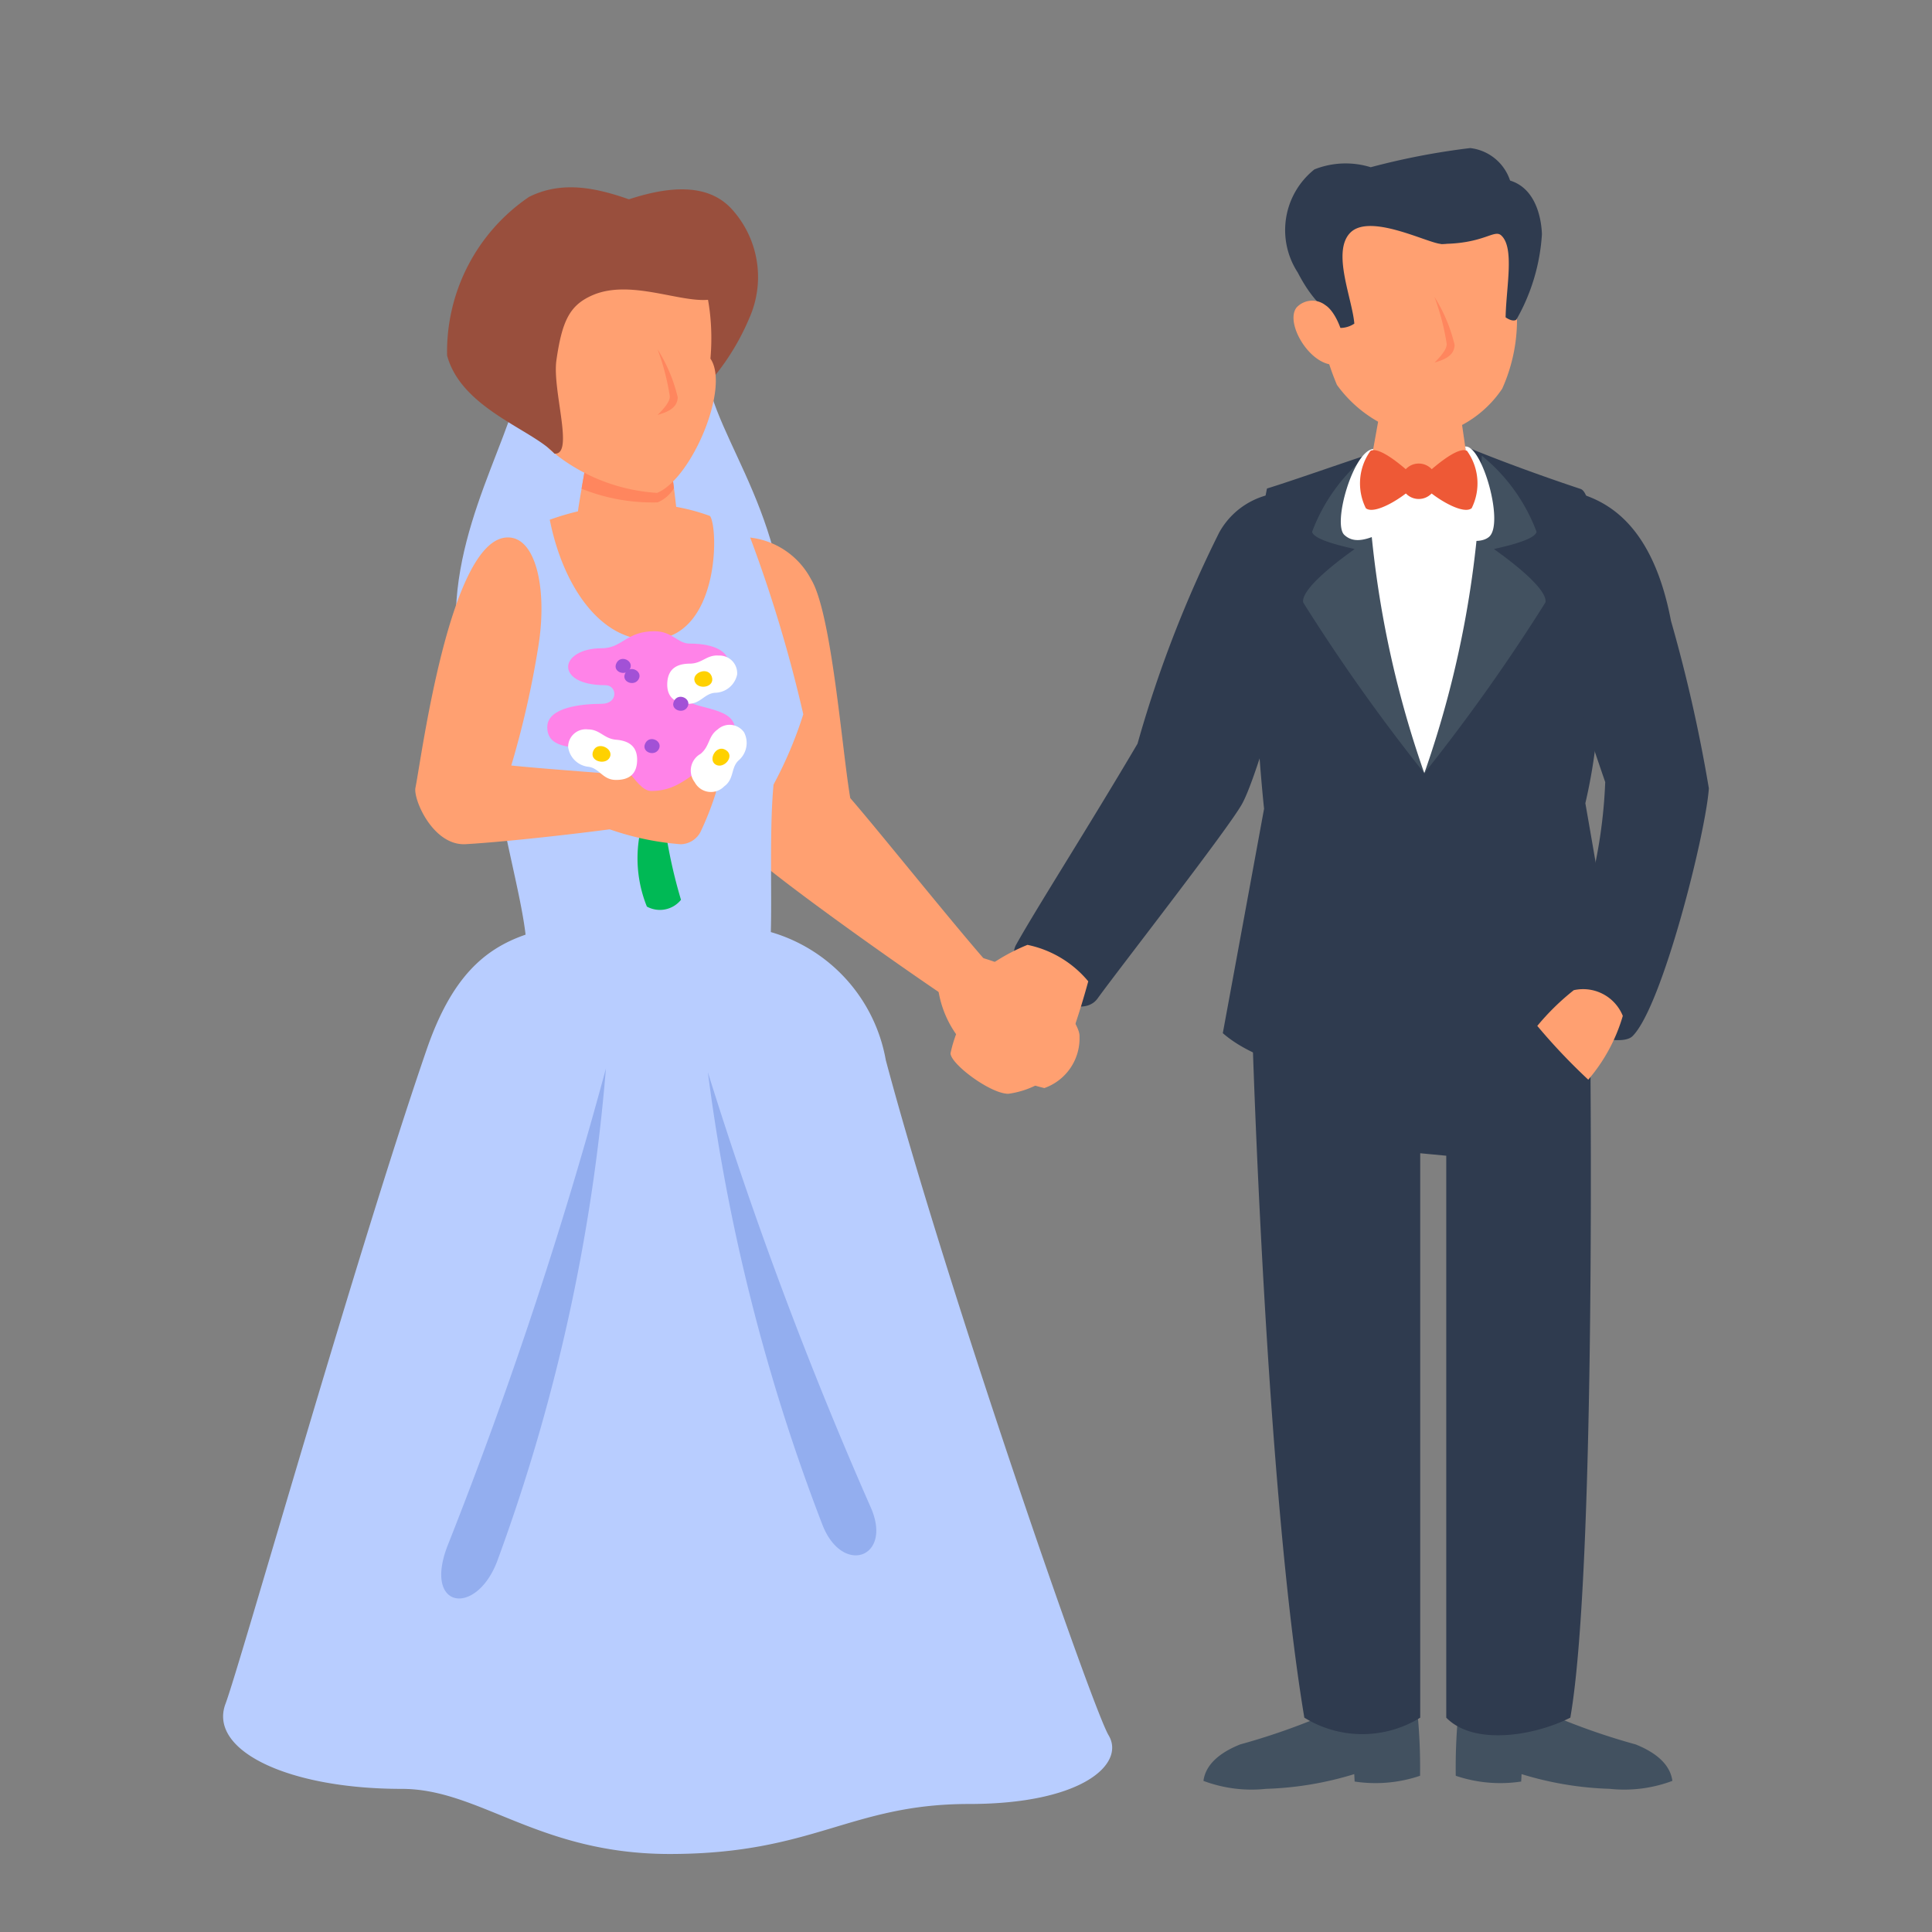 <svg xmlns="http://www.w3.org/2000/svg" width="50" height="50" viewBox="0 0 50 50"><rect x="0" y="0" width="50" height="50" fill="#808080" stroke="none"/><defs><style>.cls-1{fill:#425160;}.cls-2{fill:#b8cdff;}.cls-3{fill:#ffa071;}.cls-4{fill:#2f3b4f;}.cls-5{fill:#fff;}.cls-6{fill:#00b955;}.cls-7{fill:#ff865e;}.cls-8{fill:#ee5936;}.cls-9{fill:#93aeef;}.cls-10{fill:#ff83e8;}.cls-11{fill:#ffd100;}.cls-12{fill:#a251d6;}.cls-13{fill:#994f3d;}</style></defs><g id="_1_0_situation_icons_mobile" data-name="1_0_situation_icons_mobile"><path class="cls-1" d="M34.113,44.453a17.256,17.256,0,0,1-2.019.693c-.58.233-.898.554-.949.943a3.541,3.541,0,0,0,1.621.206,8.605,8.605,0,0,0,2.282-.381l.01.192a3.598,3.598,0,0,0,1.693-.149,14.644,14.644,0,0,0-.073-1.693C36.678,43.044,34.113,44.453,34.113,44.453Z"/><path class="cls-1" d="M40.313,44.453a17.253,17.253,0,0,0,2.019.693c.58.233.898.554.949.943a3.541,3.541,0,0,1-1.621.206,8.607,8.607,0,0,1-2.282-.381l-.01.192a3.598,3.598,0,0,1-1.693-.149,14.621,14.621,0,0,1,.073-1.693C37.748,43.044,40.313,44.453,40.313,44.453Z"/><path class="cls-2" d="M18.227,9.156c0,1.949,2.123,3.833,2.123,7.579,0,6.109-8.555,6.109-8.555-.682,0-2.848,1.783-5.209,1.783-6.976C13.578,6.877,18.227,6.158,18.227,9.156Z"/><path class="cls-3" d="M25.601,24.97c-.884-.997-2.904-3.522-3.596-4.315-.215-1.251-.481-4.8-1.017-5.667a2.046,2.046,0,0,0-1.573-1.076c-.6,0-1.191.371-1.005,2.473s.458,5.189.912,5.623c.697.667,3.599,2.743,5.216,3.831C25.653,26.59,26.308,25.767,25.601,24.97Z"/><path class="cls-4" d="M41.152,26.685s.172,13.863-.512,17.768c-.957.483-2.509.722-3.211,0V29.91l-.674-.064V44.453a2.851,2.851,0,0,1-2.999,0c-1-5.982-1.347-17.768-1.347-17.768Z"/><path class="cls-4" d="M31.646,26.738c.393-2.125,1.068-5.807,1.068-5.807s-.206-1.912-.23-3.71a17.546,17.546,0,0,1,.305-4.578c.71-.22,1.992-.675,2.752-.921a7.843,7.843,0,0,1,2.476-.129c1.296.532,2.664.986,2.889,1.061.386.128.439,2.452.482,4.551a13.989,13.989,0,0,1-.359,3.582s.514,2.923.97,5.718C39.981,28.283,33.681,28.516,31.646,26.738Z"/><path class="cls-4" d="M28.405,25.841c-.536.743-2.508-.672-2.11-1.388.514-.926,1.869-3.043,3.144-5.206a31.084,31.084,0,0,1,2.113-5.464,2.002,2.002,0,0,1,1.924-1.028c.511,0,.702,1.989,0,4.064-.313.923-.976,3.341-1.33,3.983S28.941,25.098,28.405,25.841Z"/><path class="cls-3" d="M28.164,25.397a20.962,20.962,0,0,1-.754,2.255,2.275,2.275,0,0,1-1.315.655c-.465,0-1.498-.775-1.495-1.049a3.293,3.293,0,0,1,.543-1.239s-.183-.441-.002-.663a4.992,4.992,0,0,1,1.45-.903A2.771,2.771,0,0,1,28.164,25.397Z"/><path class="cls-4" d="M42.248,26.817c-.378.372-2.55-.316-2.046-1.332a12.899,12.899,0,0,0,1.341-5.244c-.707-2.056-1.095-3.298-1.595-4.524s.133-3.189.952-2.939,1.895.926,2.345,3.29a39.372,39.372,0,0,1,.98,4.334C44.147,21.557,43.02,26.055,42.248,26.817Z"/><path class="cls-5" d="M38.671,15.02c0,1.462-1.809,4.99-1.809,4.99s-1.569-3.031-1.569-4.83a16.476,16.476,0,0,1,.263-3.056h2.442A7.837,7.837,0,0,1,38.671,15.02Z"/><path class="cls-2" d="M13.311,13.714c.353-.108,1.553-.444,1.713-.477a7.18,7.18,0,0,1,2.4-.144c1.607.418,1.853.553,1.991.819a35.987,35.987,0,0,1,1.374,4.574,10.553,10.553,0,0,1-.77,1.819c-.108,1.17-.04,2.748-.07,3.817a4.215,4.215,0,0,1,2.975,3.312C24.461,33.21,28.265,44.2,28.691,44.91c.435.726-.655,1.777-3.614,1.777-3.076,0-4.013,1.294-7.745,1.294-3.399,0-4.909-1.685-6.933-1.685-2.988,0-5.011-1.014-4.563-2.202.373-.989,3.382-11.639,5.205-16.93.639-1.854,1.478-2.602,2.561-2.975-.161-1.364-.847-3.449-.997-5.885C12.504,16.679,12.658,13.914,13.311,13.714Z"/><path class="cls-6" d="M16.59,21.436a3.345,3.345,0,0,0,.151,2.026.701.701,0,0,0,.883-.175,13.061,13.061,0,0,1-.405-1.82Z"/><path class="cls-3" d="M35.85,9.9s-.258,1.411-.402,2.225c-.044.251.1.896,1.269.896s1.349-.394,1.281-.896c-.122-.912-.324-2.225-.324-2.225Z"/><path class="cls-1" d="M36.861,20.011a48.393,48.393,0,0,1-3.135-4.42c-.065-.377,1.053-1.182,1.331-1.38-.029-.02-1.052-.205-1.1-.448a4.621,4.621,0,0,1,1.418-1.971A26.384,26.384,0,0,0,36.861,20.011Z"/><path class="cls-1" d="M36.861,20.011a48.393,48.393,0,0,0,3.135-4.42c.065-.377-1.053-1.182-1.331-1.38.029-.02,1.052-.205,1.101-.448a4.621,4.621,0,0,0-1.418-1.971A26.383,26.383,0,0,1,36.861,20.011Z"/><path class="cls-5" d="M35.538,11.62a1.227,1.227,0,0,0,1.179,1.178s1.328-.416,1.202-1.242c.44-.045,1.021,2.007.614,2.341-.268.221-.996.121-1.816-.679-1.054.683-1.586.941-1.925.626C34.479,13.555,35.021,11.672,35.538,11.62Z"/><path class="cls-3" d="M36.861,11.314a2.892,2.892,0,0,0,2.015-1.253,4.341,4.341,0,0,0,.379-1.992c.152-2.563-.57-3.508-2.414-3.508-1.823,0-2.939,1.1-2.725,3.562A6.673,6.673,0,0,0,34.6,9.961,3.333,3.333,0,0,0,36.861,11.314Z"/><path class="cls-3" d="M15.37,10.92s-.277,1.437-.399,2.208c-.127.8.108,1.807,1.268,1.807s1.35-.964,1.262-1.807c-.094-.906-.321-2.208-.321-2.208Z"/><path class="cls-7" d="M17.442,12.633c-.107-.821-.262-1.714-.262-1.714H15.37s-.187.938-.319,1.729a4.926,4.926,0,0,0,1.966.354A.892.892,0,0,0,17.442,12.633Z"/><path class="cls-8" d="M36.717,12.451s-.945-.943-1.249-.783a1.442,1.442,0,0,0-.12,1.485C35.605,13.358,36.505,12.758,36.717,12.451Z"/><path class="cls-8" d="M36.717,12.451s.945-.943,1.249-.783a1.442,1.442,0,0,1,.12,1.485C37.828,13.358,36.928,12.758,36.717,12.451Z"/><circle class="cls-8" cx="36.717" cy="12.455" r="0.459"/><path class="cls-4" d="M38.049,3.832a18.608,18.608,0,0,0-2.575.496,2.19,2.19,0,0,0-1.457.056,2.008,2.008,0,0,0-.433,2.666c.496.952.775.849.942,1.417a.651.651,0,0,0,.524-.092c-.054-.647-.583-1.849-.112-2.345.504-.53,2.018.269,2.359.283s1.845-.47,1.845-1.247A1.233,1.233,0,0,0,38.049,3.832Z"/><path class="cls-3" d="M33.555,7.958c-.306.391.329,1.482.97,1.482.537,0,.187-1.284-.224-1.542A.554.554,0,0,0,33.555,7.958Z"/><path class="cls-4" d="M38.852,6.093c.349.319.128,1.334.113,2.12.201.136.279.059.279.059a5.09,5.09,0,0,0,.661-2.211c-.017-.482-.209-1.438-1.181-1.438s-2.16.755-1.428,1.689C38.403,6.313,38.668,5.925,38.852,6.093Z"/><path class="cls-7" d="M37.123,7.682a6.2,6.2,0,0,1,.318,1.221c-.001.115-.095.262-.317.481.176-.057.516-.143.521-.459A4.138,4.138,0,0,0,37.123,7.682Z"/><path class="cls-3" d="M14.228,13.45A6.881,6.881,0,0,1,16.3,13.051a5.065,5.065,0,0,1,2.075.303c.223.316.245,3.053-1.422,3.196C15.611,16.665,14.582,15.238,14.228,13.45Z"/><path class="cls-9" d="M12.865,40.41a48.242,48.242,0,0,0,2.816-12.757A114.647,114.647,0,0,1,11.61,39.935C10.912,41.635,12.31,41.86,12.865,40.41Z"/><path class="cls-9" d="M21.273,39.432A50.374,50.374,0,0,1,18.32,27.75,106.657,106.657,0,0,0,22.532,39.005C23.119,40.318,21.786,40.8,21.273,39.432Z"/><path class="cls-3" d="M24.256,25.358a2.704,2.704,0,0,0,.485,1.403,4.298,4.298,0,0,0,2.287,1.398,1.364,1.364,0,0,0,.91-1.328c.02-.312-.564-1.021-.942-1.317a6,6,0,0,0-1.735-.77C24.901,24.646,24.256,25.358,24.256,25.358Z"/><path class="cls-3" d="M13.083,13.912c-1.461.149-2.179,5.739-2.331,6.473-.062.301.457,1.511,1.301,1.462,1.247-.072,3.595-.353,4.303-.466.806-.129.806-1.237-.199-1.325-.761-.067-2.176-.166-2.925-.245a24.127,24.127,0,0,0,.701-3.088C14.173,15.239,13.867,13.832,13.083,13.912Z"/><path class="cls-3" d="M15.535,20.141c.667-.259,1.225-.543,1.464-.586a.481.481,0,0,1,.634.429c.498.12.983.313.884.562a7.531,7.531,0,0,1-.394.996.593.593,0,0,1-.506.307,7.248,7.248,0,0,1-1.973-.435C14.97,21.274,15.223,20.262,15.535,20.141Z"/><path class="cls-10" d="M15.567,16.777c.546,0,.632-.441,1.37-.441.463,0,.599.32.911.32.719,0,.996.255.996.472,0,.338-1.147.426-1.147.847s1.324.24,1.324.903c0,.576-.197,1.008-.646,1.008s-.712.585-1.522.585c-.43,0-.779-1.113-1.444-1.113-.659,0-1.246-.012-1.246-.54s.937-.603,1.403-.603c.447,0,.405-.482.106-.482-.683,0-.969-.242-.969-.478S15.021,16.777,15.567,16.777Z"/><path class="cls-5" d="M18.599,16.966a.457.457,0,0,1,.478.49.595.595,0,0,1-.571.473c-.28.018-.386.303-.715.284-.352-.021-.549-.193-.52-.566.028-.354.264-.47.583-.472S18.289,16.942,18.599,16.966Z"/><path class="cls-11" d="M18.422,17.514c.091.278-.359.352-.443.123S18.331,17.236,18.422,17.514Z"/><path class="cls-5" d="M18.576,18.876a.457.457,0,0,1,.68.076.595.595,0,0,1-.142.728c-.205.192-.106.479-.374.673a.476.476,0,0,1-.761-.109.496.496,0,0,1,.152-.734C18.377,19.306,18.322,19.053,18.576,18.876Z"/><path class="cls-11" d="M18.786,19.412c.247.158-.055.5-.265.376S18.54,19.254,18.786,19.412Z"/><path class="cls-5" d="M15.218,18.877a.457.457,0,0,0-.515.452.595.595,0,0,0,.532.516c.278.04.361.332.691.339.353.007.563-.149.563-.524,0-.355-.227-.49-.544-.516S15.528,18.877,15.218,18.877Z"/><path class="cls-12" d="M15.953,17.162c-.113.228.243.356.351.148S16.066,16.933,15.953,17.162Z"/><path class="cls-12" d="M16.18,17.424c-.113.228.243.356.351.148S16.293,17.195,16.18,17.424Z"/><path class="cls-12" d="M17.444,18.142c-.113.228.243.356.351.148S17.557,17.914,17.444,18.142Z"/><path class="cls-12" d="M16.7,19.237c-.113.228.243.356.351.148S16.813,19.009,16.7,19.237Z"/><path class="cls-11" d="M15.352,19.437c-.113.27.331.379.432.157S15.465,19.167,15.352,19.437Z"/><path class="cls-3" d="M41.104,27.942a4.452,4.452,0,0,0,.894-1.651,1.107,1.107,0,0,0-1.269-.665,6.271,6.271,0,0,0-.944.924A15.523,15.523,0,0,0,41.104,27.942Z"/><path class="cls-13" d="M14.071,6.167a4.59,4.59,0,0,0-1.539,3.166,3.157,3.157,0,0,0,1.511,1.569,3.031,3.031,0,0,0,2.151.588,6.179,6.179,0,0,0,3.198-3.257,2.613,2.613,0,0,0-.467-2.836C18.057,4.47,16.359,4.905,14.071,6.167Z"/><path class="cls-3" d="M17.005,12.756c.889-.359,1.895-2.725,1.381-3.475.14-1.561-.321-3.673-2.11-3.722C14.394,5.507,13.043,6.72,13.373,9.251a3.813,3.813,0,0,0,.833,2.364A4.744,4.744,0,0,0,17.005,12.756Z"/><path class="cls-7" d="M17.017,9.037a6.203,6.203,0,0,1,.318,1.221c0,.115-.095.262-.317.481.176-.057.516-.143.521-.459A4.138,4.138,0,0,0,17.017,9.037Z"/><path class="cls-13" d="M18.14,5.886c-1.572-.564-3.061-1.483-4.449-.79a4.841,4.841,0,0,0-2.12,4.105c.369,1.375,2.217,1.919,2.778,2.539.522.043-.061-1.634.051-2.417.147-1.027.348-1.422.921-1.677,1.234-.55,2.99.606,3.504-.144A1.077,1.077,0,0,0,18.14,5.886Z"/></g></svg>